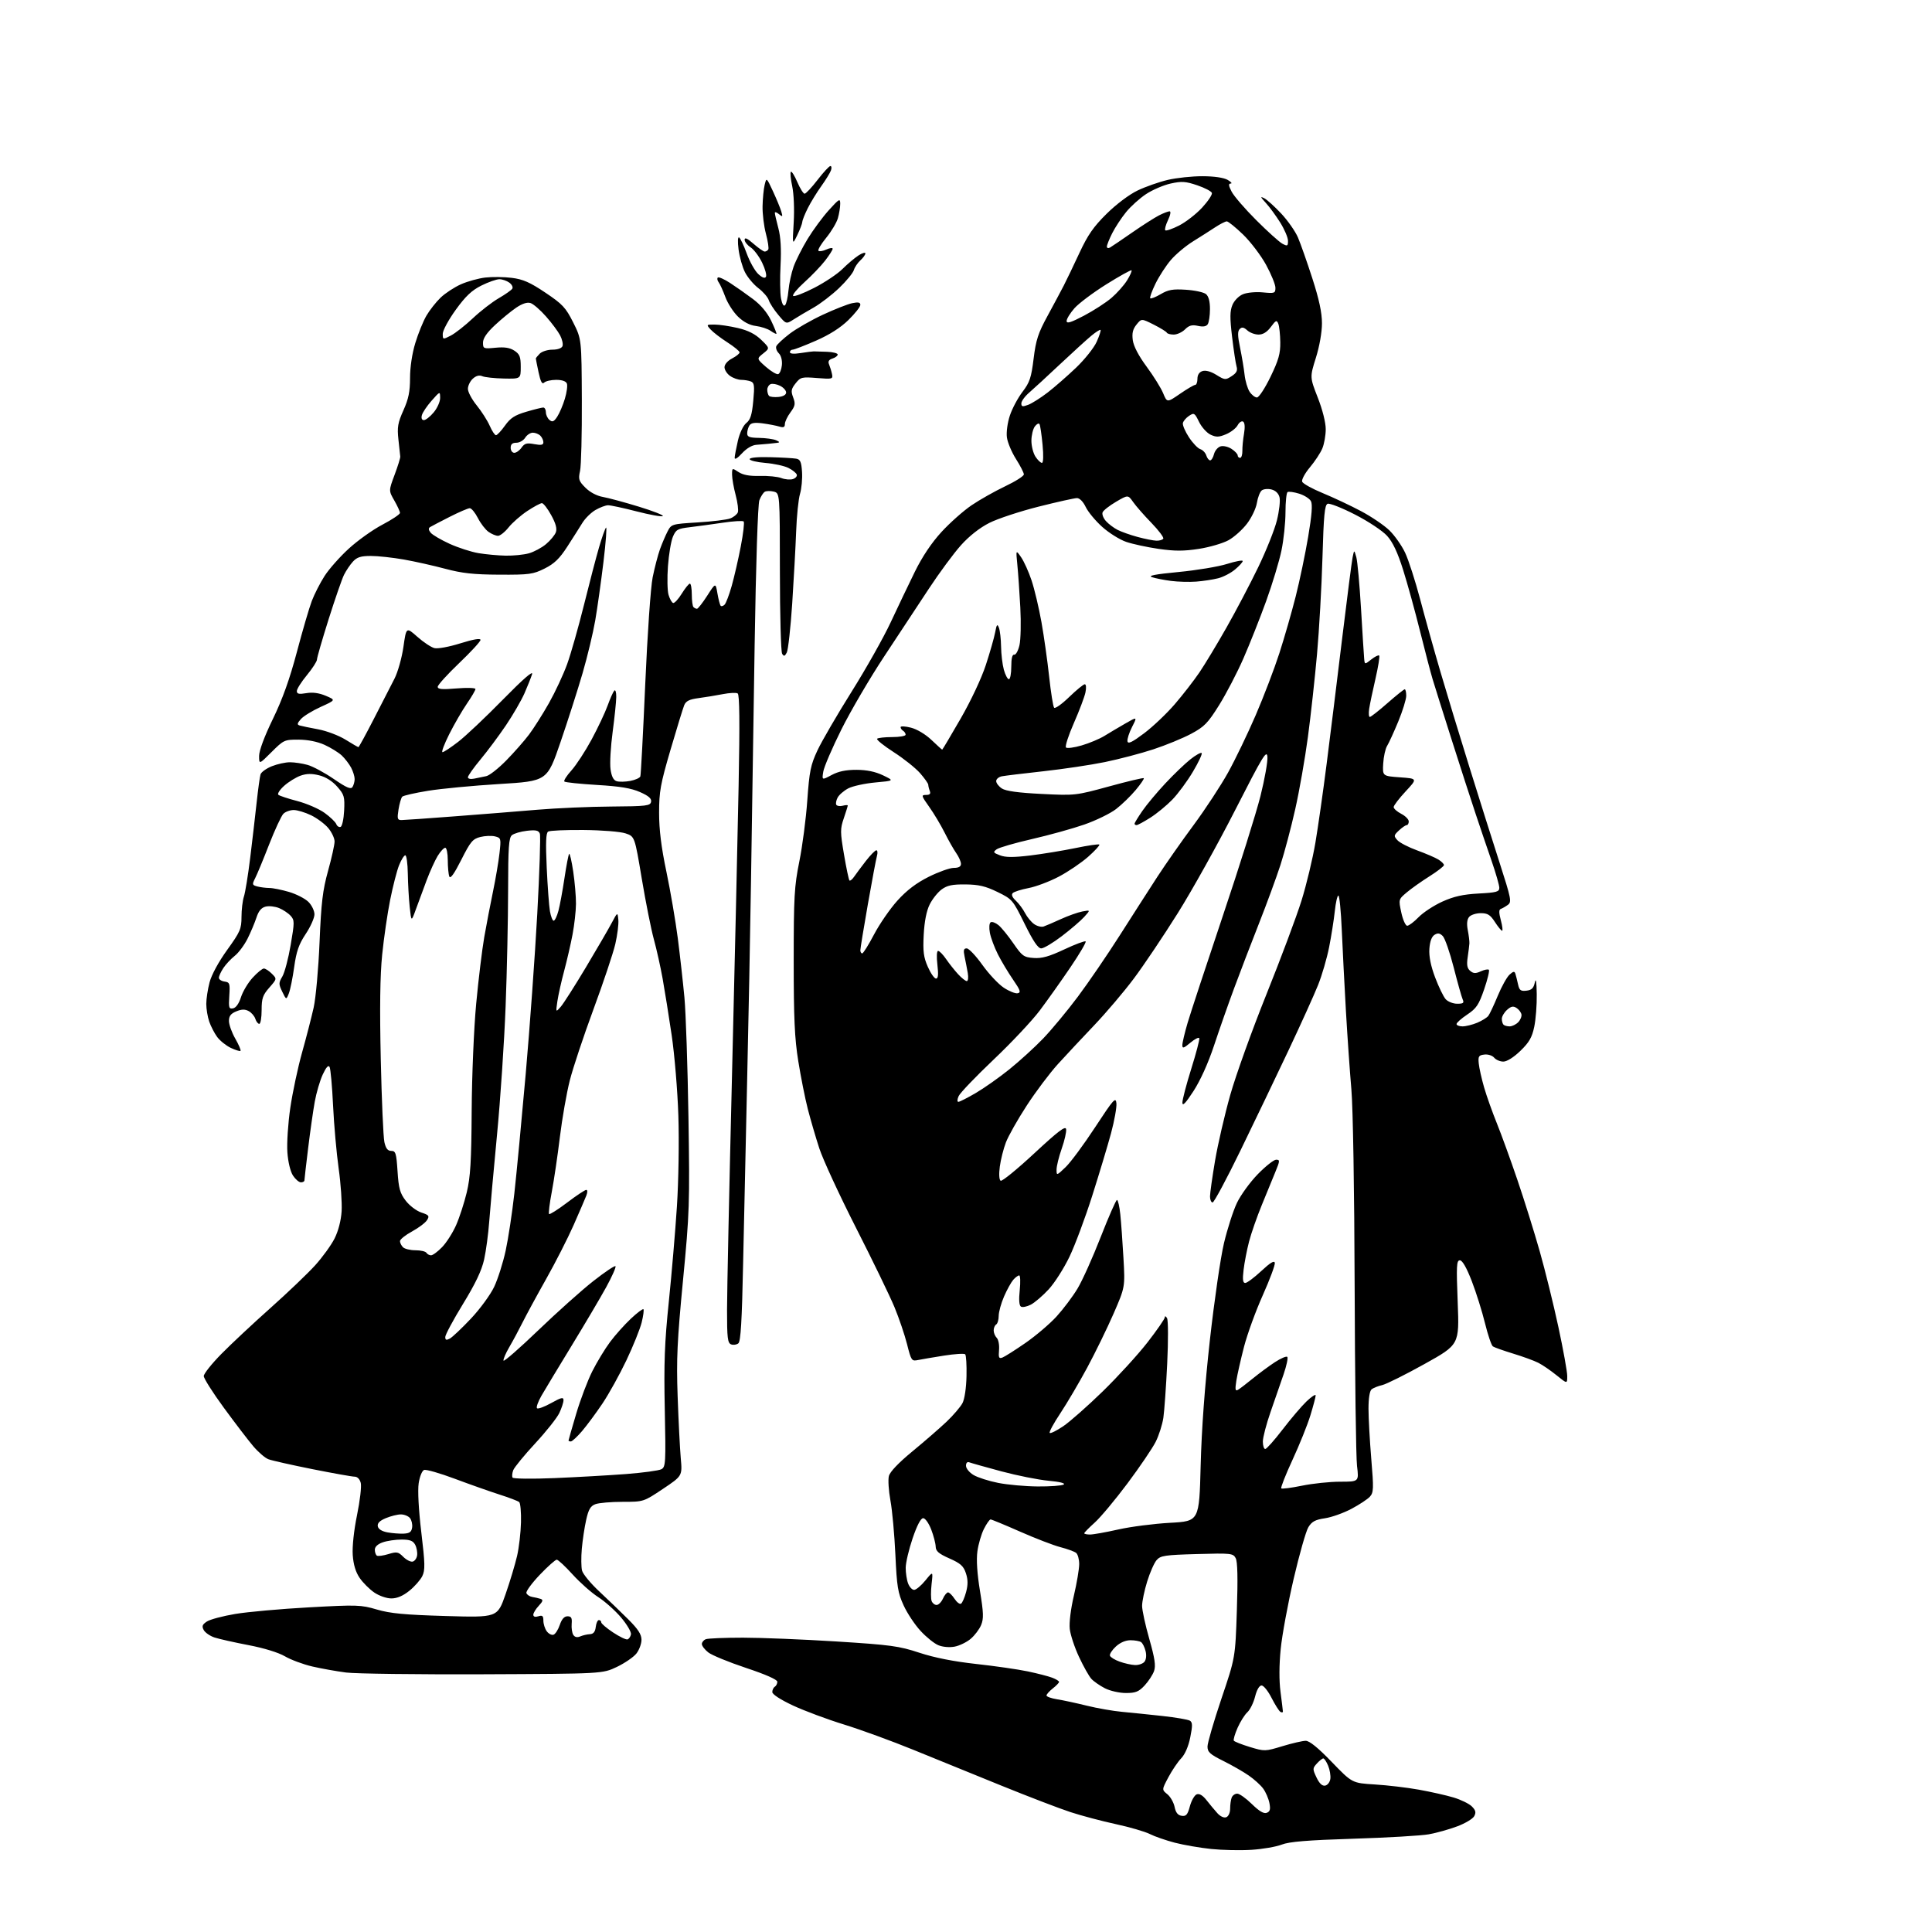 <?xml version="1.0" encoding="UTF-8" standalone="no"?>
<svg 
  version="1.1" 
  xmlns="http://www.w3.org/2000/svg" 
  xmlns:xlink="http://www.w3.org/1999/xlink" 
  xmlns:svg="http://www.w3.org/2000/svg"
  xmlns:rdf="http://www.w3.org/1999/02/22-rdf-syntax-ns#"
  xmlns:cc="http://creativecommons.org/ns#"
  xmlns:dc="http://purl.org/dc/elements/1.1/"
  viewBox="0 0 768 768"
  width="768"
  height="768"
>
<style>svg {background-color: white; }</style>"
<path stroke="none" fill="black" fill-rule="evenodd" d="M497.50,735.33C493.10,735.61 485.88,735.46 481.47,735.00C477.05,734.54 470.55,733.42 467.03,732.51C463.50,731.59 459.02,730.04 457.06,729.05C455.10,728.07 449.00,726.29 443.50,725.11C438.00,723.92 429.90,721.77 425.50,720.33C421.10,718.89 408.73,714.15 398.00,709.79C387.27,705.44 371.52,699.03 363.00,695.55C354.48,692.07 342.10,687.56 335.50,685.52C328.90,683.49 319.79,680.09 315.25,677.98C310.27,675.65 307.00,673.53 307.00,672.62C307.00,671.80 307.45,670.84 308.00,670.50C308.55,670.16 309.00,669.27 309.00,668.52C309.00,667.67 304.34,665.61 296.55,663.02C289.70,660.74 282.95,657.97 281.55,656.86C280.15,655.76 279.00,654.26 279.00,653.53C279.00,652.81 279.71,651.94 280.58,651.61C281.45,651.27 288.08,651.00 295.32,651.00C302.55,651.00 319.27,651.68 332.48,652.51C354.11,653.87 357.40,654.32 365.50,657.00C371.47,658.96 379.05,660.46 388.01,661.45C395.43,662.26 404.67,663.59 408.53,664.40C412.39,665.21 416.77,666.34 418.27,666.91C419.77,667.48 421.00,668.23 421.00,668.58C421.00,668.93 419.88,670.10 418.50,671.18C417.12,672.26 416.00,673.52 416.00,673.98C416.00,674.45 417.91,675.13 420.25,675.50C422.59,675.87 427.88,677.01 432.00,678.03C436.12,679.05 442.43,680.15 446.00,680.48C449.57,680.81 456.82,681.55 462.09,682.13C467.37,682.71 472.28,683.55 473.00,684.00C474.06,684.66 474.09,685.93 473.15,690.61C472.43,694.21 471.06,697.37 469.55,698.95C468.20,700.35 465.92,703.74 464.46,706.47C461.82,711.44 461.82,711.44 464.04,713.23C465.26,714.22 466.55,716.49 466.92,718.27C467.38,720.55 468.21,721.59 469.73,721.81C471.51,722.07 472.09,721.39 473.00,718.01C473.61,715.75 474.83,713.62 475.71,713.28C476.76,712.88 478.10,713.67 479.60,715.58C480.86,717.19 482.79,719.51 483.90,720.74C485.08,722.06 486.54,722.73 487.45,722.38C488.34,722.04 489.00,720.59 489.00,718.97C489.00,717.43 489.27,715.45 489.61,714.58C489.94,713.71 490.94,713.00 491.82,713.00C492.70,713.00 495.32,714.86 497.64,717.14C500.55,719.99 502.38,721.07 503.55,720.62C504.86,720.12 505.10,719.24 504.61,716.73C504.26,714.96 503.15,712.38 502.14,711.00C501.13,709.62 498.55,707.28 496.40,705.80C494.26,704.31 489.69,701.69 486.25,699.98C480.97,697.36 480.00,696.47 480.00,694.27C480.00,692.83 482.49,684.30 485.52,675.30C491.05,658.94 491.05,658.94 491.67,640.19C492.10,627.41 491.95,620.78 491.21,619.40C490.18,617.46 489.40,617.38 475.81,617.76C462.99,618.12 461.32,618.38 459.76,620.18C458.80,621.29 457.11,625.13 456.01,628.70C454.90,632.28 454.00,636.63 454.00,638.36C454.00,640.08 455.29,646.00 456.86,651.50C459.05,659.20 459.49,662.13 458.76,664.25C458.23,665.76 456.54,668.35 455.00,670.00C452.67,672.50 451.42,673.00 447.56,673.00C444.98,673.00 441.27,672.16 439.21,671.11C437.17,670.06 434.74,668.37 433.81,667.34C432.88,666.31 430.68,662.40 428.93,658.65C427.17,654.91 425.52,649.91 425.25,647.55C424.97,645.02 425.63,639.59 426.89,634.26C428.05,629.31 429.00,623.68 429.00,621.75C429.00,619.82 428.44,617.81 427.75,617.28C427.06,616.75 424.25,615.72 421.50,615.01C418.75,614.29 411.55,611.52 405.50,608.85C399.45,606.18 394.17,604.00 393.77,604.00C393.37,604.00 392.18,605.69 391.14,607.75C390.09,609.81 388.92,613.84 388.53,616.69C388.07,620.08 388.43,625.54 389.55,632.40C390.99,641.14 391.06,643.43 390.01,645.98C389.31,647.66 387.44,650.14 385.84,651.48C384.25,652.82 381.37,654.21 379.45,654.57C377.43,654.95 374.72,654.71 373.01,654.00C371.38,653.33 368.20,650.77 365.94,648.31C363.67,645.86 360.64,641.30 359.21,638.18C356.92,633.21 356.51,630.69 355.93,618.00C355.56,610.02 354.68,600.34 353.96,596.48C353.25,592.61 352.97,588.24 353.34,586.77C353.78,585.05 357.15,581.51 362.76,576.89C367.57,572.93 373.67,567.62 376.33,565.10C378.98,562.57 381.80,559.27 382.60,557.77C383.44,556.16 384.10,551.74 384.20,547.04C384.30,542.64 384.06,538.73 383.68,538.35C383.30,537.97 379.50,538.21 375.24,538.88C370.99,539.55 366.33,540.35 364.89,540.64C362.41,541.15 362.21,540.87 360.58,534.38C359.64,530.64 357.37,523.96 355.54,519.54C353.70,515.12 346.82,500.93 340.24,488.00C333.67,475.07 327.12,460.90 325.69,456.50C324.25,452.10 322.20,445.05 321.11,440.84C320.03,436.62 318.33,428.07 317.33,421.84C315.87,412.79 315.51,404.75 315.51,382.00C315.51,356.50 315.75,352.34 317.74,342.48C318.97,336.42 320.40,325.49 320.91,318.19C321.74,306.56 322.24,304.09 324.95,298.29C326.65,294.66 332.76,284.15 338.53,274.95C344.30,265.75 351.29,253.34 354.07,247.36C356.86,241.39 361.17,232.36 363.66,227.29C366.61,221.29 370.30,215.78 374.24,211.48C377.57,207.85 382.95,203.07 386.20,200.86C389.46,198.65 395.47,195.26 399.56,193.31C403.65,191.37 407.00,189.24 407.00,188.58C407.00,187.93 405.59,185.17 403.87,182.46C402.15,179.75 400.53,175.89 400.26,173.88C399.98,171.80 400.49,168.04 401.44,165.18C402.36,162.41 404.62,158.17 406.46,155.76C409.33,152.00 409.95,150.14 410.88,142.56C411.79,135.16 412.67,132.44 416.39,125.62C418.82,121.15 421.74,115.70 422.87,113.50C424.00,111.30 426.81,105.45 429.11,100.50C432.41,93.41 434.70,90.11 439.90,84.98C443.71,81.21 448.89,77.31 452.18,75.74C455.30,74.24 460.70,72.34 464.18,71.52C467.65,70.70 473.88,70.04 478.00,70.05C482.63,70.06 486.46,70.62 488.00,71.50C489.38,72.29 489.93,72.95 489.22,72.96C488.27,72.99 488.36,73.80 489.60,76.20C490.51,77.96 494.92,83.07 499.40,87.54C503.88,92.02 508.54,96.22 509.77,96.88C511.78,97.95 512.00,97.84 512.00,95.73C512.00,94.44 510.60,91.17 508.90,88.45C507.19,85.73 504.61,82.20 503.15,80.62C501.01,78.29 500.89,77.94 502.54,78.79C503.66,79.37 506.72,82.13 509.32,84.91C511.93,87.70 514.92,91.97 515.96,94.41C517.00,96.84 519.58,104.16 521.68,110.67C524.37,119.01 525.50,124.28 525.50,128.51C525.50,132.08 524.52,137.66 523.08,142.24C520.67,149.94 520.67,149.94 523.83,158.04C525.71,162.83 527.00,167.95 527.00,170.60C527.00,173.05 526.39,176.51 525.64,178.28C524.90,180.05 522.67,183.43 520.69,185.79C518.71,188.15 517.34,190.71 517.63,191.48C517.93,192.25 521.62,194.30 525.83,196.03C530.05,197.77 536.88,200.98 541.00,203.17C545.12,205.35 550.21,208.80 552.29,210.82C554.38,212.84 557.20,216.83 558.55,219.70C559.91,222.56 562.59,230.89 564.53,238.20C566.46,245.52 570.08,258.48 572.58,267.00C575.08,275.52 580.27,292.62 584.13,305.00C587.98,317.38 593.37,334.46 596.12,342.98C600.71,357.24 600.97,358.55 599.41,359.69C598.48,360.37 597.22,361.09 596.61,361.30C595.80,361.57 595.80,362.79 596.61,365.83C597.22,368.13 597.45,369.99 597.11,369.99C596.77,369.98 595.48,368.41 594.24,366.49C592.40,363.64 591.36,363.00 588.61,363.00C586.76,363.00 584.68,363.68 583.99,364.51C583.16,365.52 582.98,367.26 583.47,369.76C583.87,371.82 584.15,374.18 584.11,375.00C584.06,375.82 583.75,378.33 583.42,380.56C582.97,383.60 583.23,384.95 584.44,385.95C585.73,387.02 586.60,387.05 588.66,386.11C590.09,385.46 591.52,385.19 591.85,385.51C592.17,385.84 591.33,389.33 589.97,393.28C587.85,399.44 586.90,400.86 583.25,403.30C580.91,404.86 579.00,406.55 579.00,407.07C579.00,407.58 580.07,408.00 581.38,408.00C582.69,408.00 585.31,407.35 587.21,406.56C589.11,405.76 591.10,404.53 591.64,403.81C592.19,403.09 593.87,399.50 595.39,395.84C596.91,392.17 599.01,388.40 600.05,387.45C601.59,386.06 602.04,386.00 602.40,387.11C602.64,387.88 603.11,389.77 603.45,391.31C603.97,393.67 604.51,394.07 606.78,393.81C608.88,393.57 609.63,392.82 610.13,390.50C610.54,388.58 610.81,390.26 610.88,395.20C610.95,399.44 610.50,405.29 609.88,408.20C609.00,412.40 607.85,414.38 604.36,417.75C601.72,420.31 599.02,422.00 597.60,422.00C596.31,422.00 594.67,421.30 593.96,420.45C593.24,419.59 591.52,419.03 590.09,419.20C587.81,419.46 587.54,419.89 587.83,422.78C588.01,424.58 588.97,428.85 589.96,432.28C590.95,435.70 593.23,442.10 595.01,446.50C596.79,450.90 600.47,461.02 603.18,469.00C605.90,476.98 609.89,489.74 612.05,497.36C614.21,504.98 617.56,518.56 619.49,527.53C621.42,536.50 623.00,545.26 623.00,546.99C623.00,550.13 623.00,550.13 618.75,546.69C616.41,544.80 613.15,542.56 611.50,541.73C609.85,540.89 605.35,539.25 601.50,538.08C597.65,536.90 594.03,535.62 593.45,535.22C592.86,534.82 591.46,530.67 590.31,526.00C589.17,521.33 586.80,513.79 585.05,509.25C582.98,503.91 581.32,501.00 580.33,501.00C578.99,501.00 578.89,503.11 579.46,517.75C580.11,534.50 580.11,534.50 566.31,542.19C558.71,546.42 551.15,550.19 549.50,550.58C547.85,550.96 545.94,551.72 545.25,552.26C544.47,552.87 544.00,555.78 544.00,559.98C544.00,563.68 544.50,572.65 545.10,579.91C546.10,591.78 546.04,593.30 544.55,594.95C543.64,595.96 540.33,598.14 537.19,599.80C534.06,601.46 529.32,603.15 526.66,603.54C522.81,604.11 521.46,604.84 520.08,607.11C519.13,608.68 516.49,617.96 514.22,627.73C511.95,637.50 509.64,650.00 509.10,655.50C508.47,661.77 508.44,668.11 509.02,672.50C509.52,676.35 509.95,679.86 509.97,680.31C509.99,680.75 509.54,680.83 508.98,680.49C508.42,680.14 506.84,677.64 505.46,674.93C504.09,672.22 502.31,670.00 501.50,670.00C500.59,670.00 499.60,671.71 498.91,674.44C498.30,676.88 496.92,679.66 495.86,680.63C494.80,681.59 493.05,684.37 491.97,686.80C490.90,689.23 490.22,691.54 490.46,691.94C490.70,692.33 493.58,693.46 496.85,694.46C502.70,696.23 502.92,696.22 509.80,694.13C513.66,692.96 517.82,692.00 519.05,692.00C520.55,692.00 523.97,694.78 529.39,700.40C537.50,708.80 537.50,708.80 546.50,709.35C551.45,709.65 559.33,710.58 564.00,711.42C568.67,712.26 574.89,713.65 577.81,714.53C580.72,715.40 584.00,717.00 585.08,718.08C586.60,719.60 586.82,720.48 586.03,721.95C585.47,723.00 582.42,724.83 579.25,726.01C576.09,727.20 571.02,728.62 568.00,729.16C564.98,729.71 551.48,730.50 538.00,730.92C519.67,731.50 512.49,732.09 509.50,733.26C507.30,734.12 501.90,735.05 497.50,735.33zM526.77,709.81C527.72,709.63 528.65,708.43 528.83,707.14C529.01,705.86 528.62,703.50 527.96,701.91C527.30,700.31 526.43,699.00 526.03,699.00C525.64,699.00 524.49,699.91 523.48,701.02C521.74,702.94 521.74,703.22 523.34,706.59C524.48,708.98 525.60,710.03 526.77,709.81zM192.00,665.55C165.88,665.65 141.40,665.34 137.61,664.86C133.82,664.37 127.75,663.29 124.13,662.45C120.51,661.61 115.62,659.79 113.26,658.41C110.68,656.90 104.92,655.13 98.77,653.96C93.16,652.89 87.08,651.52 85.28,650.93C83.47,650.33 81.53,648.99 80.98,647.95C80.17,646.45 80.42,645.77 82.24,644.58C83.50,643.75 88.57,642.40 93.51,641.57C98.46,640.74 111.63,639.56 122.78,638.95C141.92,637.89 143.45,637.94 149.78,639.80C155.09,641.37 160.84,641.91 177.12,642.39C197.74,643.00 197.74,643.00 200.96,633.75C202.73,628.66 204.79,621.80 205.55,618.50C206.31,615.20 207.00,609.21 207.10,605.19C207.20,601.17 206.88,597.53 206.39,597.10C205.90,596.67 202.36,595.32 198.53,594.10C194.70,592.87 186.71,590.05 180.78,587.83C174.85,585.61 169.35,584.03 168.57,584.34C167.77,584.64 166.83,586.98 166.43,589.63C166.00,592.50 166.41,600.15 167.47,609.06C168.98,621.63 169.03,624.15 167.87,626.53C167.11,628.06 164.80,630.69 162.72,632.36C160.19,634.40 157.83,635.40 155.57,635.40C153.68,635.40 150.70,634.37 148.76,633.04C146.87,631.74 144.26,629.14 142.97,627.25C141.38,624.93 140.49,621.97 140.22,618.16C139.99,614.78 140.68,608.36 141.93,602.25C143.09,596.61 143.76,590.87 143.41,589.50C143.03,587.99 142.07,587.00 140.98,587.00C139.99,587.00 132.42,585.65 124.15,584.00C115.88,582.35 108.03,580.58 106.70,580.07C105.36,579.57 102.63,577.21 100.62,574.83C98.61,572.45 93.37,565.60 88.98,559.60C84.59,553.61 81.00,547.94 81.00,547.01C81.00,546.08 84.15,542.12 88.00,538.21C91.85,534.29 100.62,526.09 107.48,519.98C114.34,513.87 122.34,506.22 125.27,502.99C128.20,499.76 131.67,494.95 133.00,492.31C134.49,489.34 135.56,485.20 135.80,481.50C136.00,478.20 135.48,470.54 134.62,464.48C133.77,458.42 132.77,447.17 132.40,439.48C132.04,431.79 131.41,424.89 131.02,424.15C130.54,423.24 129.66,424.21 128.29,427.15C127.18,429.54 125.75,434.43 125.11,438.00C124.47,441.57 123.28,449.90 122.48,456.50C121.67,463.10 121.01,468.84 121.01,469.25C121.00,469.66 120.38,470.00 119.62,470.00C118.85,470.00 117.44,468.79 116.47,467.31C115.43,465.72 114.51,461.93 114.24,458.06C113.98,454.45 114.50,446.49 115.40,440.36C116.30,434.23 118.41,424.33 120.08,418.37C121.76,412.40 123.83,404.37 124.69,400.51C125.54,396.66 126.60,384.95 127.03,374.50C127.69,358.77 128.27,353.90 130.41,346.18C131.84,341.05 133.00,335.80 133.00,334.50C133.00,333.21 131.86,330.80 130.48,329.15C129.09,327.51 126.02,325.22 123.66,324.08C121.30,322.94 118.19,322.00 116.76,322.00C115.32,322.00 113.47,322.67 112.65,323.49C111.83,324.31 109.27,329.83 106.96,335.74C104.66,341.66 102.16,347.69 101.41,349.14C100.17,351.58 100.23,351.83 102.28,352.38C103.50,352.70 105.66,352.98 107.07,352.99C108.48,352.99 112.02,353.71 114.94,354.57C117.85,355.44 121.31,357.22 122.62,358.53C123.93,359.84 125.00,362.06 125.00,363.47C125.00,364.88 123.44,368.39 121.52,371.27C118.78,375.39 117.82,378.17 116.95,384.37C116.35,388.70 115.39,393.42 114.83,394.87C113.79,397.50 113.79,397.50 112.20,394.22C110.74,391.20 110.74,390.71 112.25,388.15C113.15,386.62 114.64,380.99 115.55,375.63C117.11,366.53 117.10,365.77 115.53,364.04C114.61,363.02 112.55,361.64 110.95,360.98C109.35,360.32 106.94,360.05 105.60,360.39C103.89,360.81 102.79,362.13 101.94,364.75C101.27,366.81 99.68,370.59 98.40,373.15C97.11,375.71 94.82,378.78 93.30,379.97C91.79,381.17 89.75,383.35 88.78,384.82C87.81,386.30 87.01,388.03 87.01,388.68C87.00,389.33 88.01,390.00 89.25,390.18C91.32,390.47 91.47,390.94 91.15,395.84C90.84,400.60 91.00,401.15 92.65,400.83C93.80,400.62 94.99,398.93 95.80,396.38C96.52,394.12 98.60,390.64 100.44,388.64C102.27,386.64 104.27,385.00 104.88,385.00C105.50,385.00 106.92,385.92 108.06,387.06C110.11,389.11 110.11,389.11 107.06,392.59C104.45,395.56 104.00,396.87 104.00,401.53C104.00,404.54 103.58,407.00 103.07,407.00C102.55,407.00 101.85,406.10 101.50,405.00C101.15,403.90 99.95,402.51 98.84,401.92C97.36,401.12 96.03,401.16 93.91,402.04C91.73,402.94 91.00,403.91 91.01,405.87C91.02,407.32 92.15,410.48 93.54,412.89C94.92,415.31 95.85,417.49 95.60,417.73C95.36,417.97 93.62,417.44 91.74,416.55C89.86,415.65 87.43,413.70 86.33,412.21C85.24,410.72 83.82,407.97 83.17,406.10C82.53,404.23 82.00,401.07 82.00,399.07C82.00,397.07 82.59,393.20 83.31,390.47C84.09,387.51 86.91,382.31 90.31,377.60C95.49,370.41 96.00,369.23 96.00,364.50C96.00,361.64 96.43,357.99 96.96,356.40C97.49,354.80 98.62,347.88 99.46,341.00C100.30,334.12 101.46,324.23 102.02,319.00C102.59,313.77 103.28,308.75 103.56,307.84C103.84,306.93 105.87,305.47 108.06,304.59C110.25,303.72 113.49,303.00 115.27,303.01C117.05,303.01 120.19,303.48 122.26,304.06C124.33,304.63 129.00,307.14 132.65,309.64C137.77,313.15 139.47,313.87 140.12,312.84C140.59,312.10 140.98,310.69 140.98,309.70C140.99,308.71 140.37,306.69 139.60,305.20C138.82,303.72 137.13,301.52 135.85,300.31C134.56,299.11 131.47,297.21 129.00,296.08C126.16,294.80 122.36,294.04 118.70,294.02C113.08,294.00 112.76,294.15 107.95,298.95C103.00,303.90 103.00,303.90 103.00,300.49C103.00,298.39 105.11,292.72 108.48,285.79C112.33,277.86 115.16,269.94 118.02,259.16C120.25,250.72 122.92,241.60 123.95,238.88C124.99,236.16 127.27,231.69 129.03,228.95C130.79,226.21 135.11,221.32 138.64,218.10C142.16,214.87 148.18,210.57 152.02,208.56C155.86,206.54 159.00,204.44 159.00,203.89C159.00,203.35 157.99,201.13 156.75,198.97C154.50,195.05 154.50,195.05 156.85,188.77C158.14,185.32 159.16,182.05 159.11,181.50C159.06,180.95 158.73,177.90 158.38,174.73C157.84,169.80 158.14,168.09 160.37,163.10C162.40,158.58 163.00,155.66 163.00,150.23C163.00,145.97 163.82,140.52 165.09,136.36C166.24,132.58 168.22,127.70 169.50,125.50C170.78,123.30 173.33,120.06 175.16,118.30C177.00,116.54 180.64,114.16 183.25,113.00C185.86,111.85 190.21,110.64 192.90,110.33C195.60,110.01 200.34,110.06 203.44,110.45C207.91,111.01 210.67,112.22 216.79,116.33C223.61,120.90 224.89,122.27 227.84,128.15C231.18,134.79 231.18,134.79 231.29,159.15C231.35,172.54 231.03,185.17 230.58,187.20C229.84,190.52 230.06,191.22 232.73,193.88C234.51,195.67 237.25,197.12 239.60,197.53C241.74,197.90 248.21,199.65 253.97,201.41C259.73,203.17 264.00,204.86 263.47,205.17C262.94,205.48 258.23,204.62 253.00,203.27C247.78,201.92 242.69,200.83 241.69,200.85C240.70,200.87 238.45,201.72 236.69,202.74C234.94,203.76 232.60,206.07 231.50,207.86C230.40,209.65 227.70,213.91 225.50,217.31C222.42,222.08 220.35,224.07 216.50,226.00C211.91,228.29 210.43,228.50 198.50,228.44C188.27,228.39 183.69,227.89 177.00,226.10C172.32,224.85 164.90,223.19 160.50,222.41C156.10,221.64 150.22,221.00 147.42,221.00C143.44,221.00 141.91,221.48 140.29,223.25C139.16,224.49 137.57,226.85 136.75,228.50C135.93,230.15 133.18,238.10 130.63,246.16C128.09,254.22 126.00,261.43 126.00,262.18C126.00,262.92 124.20,265.71 122.00,268.38C119.80,271.04 118.00,273.88 118.00,274.70C118.00,275.85 118.82,276.04 121.76,275.54C124.30,275.11 126.83,275.46 129.51,276.59C133.50,278.28 133.50,278.28 127.50,281.00C124.20,282.50 120.65,284.67 119.61,285.84C118.12,287.52 118.02,288.05 119.11,288.39C119.88,288.62 123.20,289.31 126.50,289.92C129.80,290.53 134.67,292.37 137.32,294.01C139.97,295.66 142.29,297.00 142.48,297.00C142.68,297.00 145.44,291.94 148.62,285.75C151.80,279.56 155.49,272.37 156.82,269.77C158.15,267.16 159.75,261.48 160.37,257.13C161.50,249.23 161.50,249.23 165.90,253.13C168.32,255.28 171.37,257.30 172.67,257.63C174.02,257.97 178.49,257.15 183.02,255.73C188.17,254.12 191.00,253.64 191.01,254.37C191.01,254.99 187.19,259.15 182.51,263.61C177.83,268.08 174.00,272.31 174.00,273.01C174.00,274.00 175.74,274.15 181.50,273.66C185.62,273.31 189.00,273.42 189.00,273.90C189.00,274.38 187.47,277.00 185.59,279.73C183.72,282.45 180.56,287.90 178.58,291.84C176.60,295.78 175.39,299.00 175.90,299.00C176.41,299.00 179.22,297.14 182.16,294.87C185.10,292.61 193.08,285.07 199.89,278.12C207.93,269.93 212.01,266.38 211.51,268.00C211.08,269.38 209.71,272.81 208.47,275.64C207.22,278.47 203.92,284.17 201.13,288.31C198.33,292.45 193.79,298.55 191.02,301.88C188.26,305.20 186.00,308.39 186.00,308.98C186.00,309.58 187.08,309.81 188.50,309.52C189.88,309.23 192.03,308.79 193.30,308.53C194.56,308.27 198.14,305.46 201.25,302.28C204.37,299.10 208.44,294.48 210.30,292.00C212.17,289.52 215.73,283.90 218.22,279.50C220.70,275.10 223.96,268.12 225.45,264.00C226.94,259.88 229.94,249.30 232.13,240.50C234.31,231.70 237.02,221.35 238.15,217.50C239.27,213.65 240.51,210.16 240.90,209.74C241.30,209.32 240.84,215.45 239.89,223.36C238.93,231.27 237.46,241.76 236.61,246.67C235.76,251.58 233.51,260.98 231.60,267.55C229.69,274.12 225.73,286.48 222.81,295.00C217.50,310.50 217.50,310.50 198.50,311.66C188.05,312.30 175.27,313.51 170.11,314.36C164.94,315.20 160.35,316.25 159.91,316.69C159.46,317.14 158.80,319.41 158.42,321.75C157.83,325.48 157.97,326.00 159.62,325.99C160.65,325.98 170.12,325.32 180.67,324.51C191.21,323.71 206.06,322.53 213.67,321.88C221.27,321.24 234.47,320.66 242.98,320.61C256.96,320.51 258.50,320.33 258.81,318.73C259.06,317.44 257.87,316.39 254.41,314.86C250.90,313.31 246.47,312.57 237.32,312.03C230.52,311.62 224.68,311.01 224.34,310.67C224.00,310.33 225.27,308.34 227.16,306.25C229.05,304.15 232.65,298.63 235.17,293.97C237.68,289.31 240.54,283.25 241.53,280.50C242.52,277.75 243.71,275.07 244.17,274.55C244.63,274.02 244.99,275.12 244.97,277.05C244.95,278.95 244.30,285.23 243.53,291.00C242.75,296.77 242.38,303.40 242.69,305.72C243.08,308.61 243.84,310.13 245.09,310.53C246.09,310.85 248.54,310.80 250.54,310.43C252.53,310.05 254.34,309.24 254.55,308.62C254.77,308.01 255.64,291.52 256.49,272.00C257.36,252.00 258.65,233.44 259.44,229.50C260.22,225.65 261.53,220.64 262.34,218.36C263.16,216.09 264.52,212.90 265.36,211.27C266.87,208.35 267.03,208.30 277.34,207.67C283.08,207.32 288.90,206.61 290.26,206.09C291.62,205.58 292.98,204.48 293.30,203.67C293.61,202.85 293.23,199.78 292.45,196.84C291.66,193.90 291.02,190.25 291.01,188.73C291.00,185.97 291.02,185.96 293.59,187.65C295.39,188.83 298.00,189.30 302.07,189.19C305.30,189.10 309.14,189.48 310.60,190.04C312.07,190.60 314.13,190.78 315.19,190.44C316.24,190.10 316.94,189.31 316.73,188.67C316.52,188.02 315.04,186.83 313.43,186.02C311.82,185.20 307.68,184.30 304.23,184.02C300.78,183.73 297.98,183.05 298.00,182.50C298.02,181.90 301.31,181.59 306.27,181.74C310.80,181.86 315.40,182.13 316.50,182.33C318.12,182.61 318.56,183.60 318.82,187.59C319.00,190.29 318.64,194.21 318.02,196.31C317.39,198.40 316.70,205.15 316.48,211.31C316.25,217.46 315.54,230.38 314.91,240.00C314.27,249.62 313.30,258.35 312.76,259.39C311.97,260.91 311.62,261.01 310.91,259.89C310.43,259.12 310.02,244.45 310.02,227.27C310.00,196.04 310.00,196.04 307.56,195.42C306.21,195.09 304.61,195.12 304.00,195.50C303.38,195.88 302.42,197.39 301.86,198.85C301.26,200.42 300.49,223.98 299.98,256.50C299.51,286.75 298.86,328.82 298.54,350.00C298.22,371.18 297.52,407.18 296.99,430.00C296.46,452.82 295.75,485.33 295.40,502.22C294.93,525.06 294.45,533.21 293.51,533.99C292.82,534.56 291.52,534.75 290.63,534.41C289.24,533.88 289.00,531.86 289.01,520.64C289.01,513.41 289.90,471.73 290.97,428.00C292.04,384.27 293.23,332.26 293.61,312.40C294.10,287.13 293.99,276.11 293.24,275.65C292.65,275.28 289.99,275.41 287.33,275.93C284.68,276.45 280.34,277.16 277.70,277.51C274.05,277.99 272.68,278.66 271.99,280.32C271.50,281.52 269.05,289.48 266.55,298.01C262.55,311.65 262.00,314.66 262.00,323.10C262.00,329.84 262.86,336.81 264.92,346.59C266.52,354.24 268.55,366.12 269.44,373.00C270.32,379.88 271.50,390.45 272.07,396.50C272.63,402.55 273.35,423.93 273.67,444.00C274.21,478.64 274.10,481.96 271.50,509.00C269.19,533.02 268.85,540.25 269.37,555.00C269.71,564.62 270.27,575.69 270.61,579.60C271.25,586.69 271.25,586.69 263.54,591.85C255.83,597.00 255.83,597.00 247.48,597.00C242.89,597.00 238.02,597.42 236.66,597.94C234.73,598.67 233.93,600.03 233.01,604.19C232.35,607.11 231.58,612.27 231.28,615.66C230.98,619.05 231.02,622.95 231.37,624.32C231.71,625.69 234.80,629.44 238.25,632.65C241.69,635.86 246.86,640.84 249.75,643.72C253.66,647.62 255.00,649.69 255.00,651.84C255.00,653.43 254.09,655.89 252.98,657.30C251.86,658.72 248.37,661.11 245.23,662.62C239.50,665.35 239.50,665.35 192.00,665.55zM451.13,661.88C452.57,661.95 454.28,661.37 454.92,660.60C455.62,659.75 455.81,658.06 455.39,656.35C455.01,654.78 454.20,653.17 453.60,652.77C452.99,652.36 451.10,652.02 449.40,652.02C447.45,652.01 445.28,652.94 443.57,654.52C442.07,655.91 441.01,657.54 441.22,658.16C441.42,658.77 443.14,659.83 445.04,660.51C446.94,661.20 449.68,661.82 451.13,661.88zM249.45,651.68C250.03,651.49 250.64,650.59 250.82,649.68C251.00,648.77 249.24,645.77 246.92,643.02C244.60,640.27 240.51,636.61 237.83,634.89C235.14,633.17 230.56,629.11 227.63,625.88C224.70,622.65 221.86,620.00 221.31,620.00C220.76,620.00 217.72,622.70 214.57,626.01C211.42,629.32 209.03,632.58 209.25,633.26C209.48,633.94 210.53,634.64 211.58,634.81C212.64,634.98 214.13,635.33 214.90,635.58C215.99,635.95 215.82,636.56 214.15,638.34C212.97,639.60 212.00,641.19 212.00,641.88C212.00,642.68 212.73,642.90 214.00,642.50C215.62,641.99 216.00,642.32 216.00,644.24C216.00,645.55 216.60,647.44 217.34,648.45C218.07,649.45 219.28,650.07 220.02,649.83C220.76,649.58 221.88,647.83 222.52,645.94C223.30,643.62 224.30,642.50 225.59,642.50C227.10,642.50 227.45,643.13 227.25,645.50C227.11,647.15 227.40,649.13 227.90,649.90C228.49,650.81 229.44,651.02 230.65,650.50C231.67,650.07 233.40,649.66 234.50,649.61C235.90,649.53 236.59,648.68 236.82,646.75C236.99,645.24 237.55,644.00 238.07,644.00C238.58,644.00 239.00,644.41 239.00,644.91C239.00,645.40 241.11,647.21 243.70,648.92C246.28,650.63 248.87,651.88 249.45,651.68zM372.31,638.00C373.06,638.00 374.19,636.88 374.82,635.50C375.44,634.12 376.37,633.00 376.86,633.00C377.36,633.00 378.52,634.14 379.43,635.53C380.34,636.92 381.51,637.81 382.02,637.49C382.53,637.17 383.43,635.11 384.03,632.89C384.82,629.95 384.80,627.94 383.96,625.38C383.02,622.52 381.83,621.46 377.40,619.50C373.17,617.63 371.99,616.61 371.95,614.81C371.92,613.54 371.12,610.48 370.17,608.00C369.20,605.49 367.79,603.50 366.97,603.50C366.03,603.50 364.53,606.35 362.78,611.50C361.29,615.90 360.05,621.16 360.03,623.18C360.02,625.21 360.44,628.02 360.98,629.43C361.51,630.85 362.59,632.00 363.38,632.00C364.16,632.00 366.18,630.31 367.86,628.25C370.91,624.50 370.91,624.50 370.32,629.69C370.00,632.54 370.01,635.58 370.34,636.44C370.67,637.30 371.55,638.00 372.31,638.00zM164.00,620.77C164.82,620.61 165.64,619.49 165.81,618.29C165.98,617.09 165.63,615.18 165.03,614.05C164.18,612.47 162.94,612.00 159.61,612.00C157.24,612.00 153.88,612.49 152.15,613.10C150.15,613.79 149.00,614.87 149.00,616.04C149.00,617.05 149.38,618.11 149.83,618.40C150.29,618.68 152.34,618.40 154.38,617.78C157.70,616.76 158.31,616.86 160.29,618.85C161.50,620.06 163.17,620.92 164.00,620.77zM160.50,609.64C162.82,609.53 163.57,608.98 163.83,607.19C164.01,605.93 163.61,604.24 162.95,603.44C162.29,602.65 160.67,602.00 159.35,602.00C158.02,602.00 155.34,602.67 153.39,603.48C150.92,604.51 149.95,605.50 150.18,606.73C150.40,607.85 151.80,608.73 154.01,609.14C155.93,609.49 158.85,609.72 160.50,609.64zM433.30,610.00C434.57,610.00 439.63,609.10 444.55,607.99C449.47,606.88 458.72,605.69 465.10,605.34C476.71,604.71 476.71,604.71 477.28,582.60C477.65,568.09 478.92,550.88 480.97,532.50C482.69,517.10 485.19,499.87 486.54,494.21C487.88,488.55 490.19,481.36 491.67,478.24C493.14,475.12 496.88,469.96 499.97,466.78C503.07,463.60 506.36,461.00 507.28,461.00C508.83,461.00 508.81,461.40 507.02,465.75C505.95,468.36 503.50,474.32 501.59,479.00C499.67,483.68 497.39,490.20 496.53,493.50C495.67,496.80 494.69,501.86 494.35,504.75C493.88,508.68 494.05,510.00 495.01,510.00C495.71,510.00 498.58,507.86 501.38,505.25C504.94,501.93 506.55,500.95 506.76,502.01C506.92,502.84 504.77,508.62 501.98,514.86C499.18,521.09 495.83,530.31 494.52,535.35C493.22,540.38 491.84,546.47 491.46,548.88C490.91,552.41 491.04,553.10 492.14,552.46C492.89,552.02 495.52,550.00 498.00,547.98C500.48,545.96 504.42,543.04 506.77,541.50C509.12,539.97 511.34,539.01 511.72,539.38C512.09,539.75 511.43,542.86 510.26,546.28C509.09,549.70 506.75,556.46 505.06,561.30C503.38,566.14 502.00,571.42 502.00,573.05C502.00,574.67 502.43,576.00 502.96,576.00C503.48,576.00 506.58,572.51 509.85,568.25C513.11,563.99 517.41,558.95 519.39,557.05C521.38,555.16 523.00,554.10 523.00,554.70C523.00,555.30 522.05,558.87 520.90,562.64C519.74,566.42 516.55,574.36 513.79,580.31C511.04,586.26 509.03,591.36 509.32,591.65C509.61,591.94 513.30,591.46 517.53,590.59C521.76,589.72 528.58,589.00 532.71,589.00C540.20,589.00 540.20,589.00 539.44,582.75C539.02,579.31 538.60,547.02 538.49,511.00C538.38,473.27 537.83,440.20 537.19,433.00C536.59,426.12 535.62,412.18 535.03,402.00C534.45,391.82 533.71,377.31 533.38,369.75C533.06,362.19 532.45,356.00 532.03,356.00C531.60,356.00 530.96,358.81 530.60,362.25C530.23,365.69 529.22,372.10 528.35,376.50C527.48,380.90 525.52,387.65 523.98,391.50C522.45,395.35 517.15,407.05 512.22,417.50C507.28,427.95 498.70,445.84 493.15,457.25C487.60,468.66 482.59,478.00 482.03,478.00C481.46,478.00 481.00,476.92 481.00,475.60C481.00,474.28 481.91,467.87 483.01,461.35C484.12,454.83 486.83,443.10 489.04,435.28C491.25,427.45 497.72,409.45 503.42,395.28C509.12,381.10 515.40,364.32 517.37,358.00C519.34,351.68 521.82,341.32 522.89,335.00C523.96,328.68 525.98,314.50 527.38,303.50C528.79,292.50 531.54,270.23 533.50,254.00C535.47,237.78 537.35,223.15 537.69,221.50C538.31,218.50 538.31,218.50 539.16,221.50C539.62,223.15 540.46,232.38 541.03,242.00C541.59,251.62 542.16,260.56 542.28,261.85C542.50,264.20 542.50,264.20 545.12,262.13C546.55,261.00 547.97,260.30 548.25,260.59C548.54,260.88 547.87,265.02 546.77,269.81C545.66,274.59 544.54,279.96 544.27,281.75C544.00,283.54 544.12,285.00 544.53,285.00C544.94,285.00 548.10,282.53 551.54,279.50C554.99,276.48 558.08,274.00 558.40,274.00C558.73,274.00 559.00,275.16 559.00,276.57C559.00,277.98 557.57,282.60 555.83,286.82C554.08,291.04 552.09,295.40 551.40,296.50C550.71,297.60 550.01,300.75 549.85,303.50C549.56,308.50 549.56,308.50 556.53,309.00C563.50,309.50 563.50,309.50 558.75,314.60C556.14,317.41 554.00,320.21 554.00,320.83C554.00,321.44 555.35,322.65 557.00,323.50C558.65,324.35 560.00,325.71 560.00,326.53C560.00,327.34 559.63,328.00 559.19,328.00C558.74,328.00 557.36,328.94 556.12,330.10C554.03,332.05 553.98,332.32 555.50,334.00C556.40,334.99 559.92,336.81 563.32,338.04C566.72,339.28 570.51,340.90 571.75,341.66C572.99,342.42 574.00,343.42 574.00,343.88C574.00,344.34 571.41,346.35 568.25,348.34C565.09,350.33 561.02,353.21 559.21,354.74C555.92,357.52 555.92,357.52 557.04,362.76C557.66,365.64 558.72,368.00 559.39,368.00C560.06,368.00 562.10,366.46 563.92,364.59C565.74,362.71 569.99,359.93 573.36,358.40C577.96,356.33 581.56,355.53 587.75,355.19C594.91,354.81 596.00,354.51 596.00,352.92C596.00,351.92 594.63,347.14 592.96,342.30C591.28,337.46 588.41,329.00 586.58,323.50C584.74,318.00 580.45,304.73 577.04,294.00C573.63,283.27 570.23,272.48 569.49,270.00C568.74,267.52 566.50,258.98 564.51,251.00C562.53,243.03 559.49,232.02 557.77,226.55C555.57,219.57 553.66,215.53 551.39,213.01C549.58,211.01 543.98,207.28 538.68,204.57C533.47,201.89 528.55,199.96 527.75,200.26C526.58,200.72 526.19,204.75 525.70,221.66C525.37,233.12 524.40,250.38 523.54,260.00C522.68,269.62 521.05,284.48 519.91,293.00C518.77,301.52 516.51,314.43 514.87,321.68C513.24,328.94 510.60,338.89 509.01,343.80C507.42,348.71 503.57,359.21 500.45,367.12C497.33,375.03 492.87,386.68 490.53,393.00C488.19,399.32 484.61,409.53 482.58,415.68C480.31,422.53 477.17,429.49 474.46,433.68C471.32,438.52 470.04,439.87 470.02,438.33C470.01,437.14 471.59,431.10 473.53,424.91C475.47,418.73 476.91,413.24 476.74,412.72C476.57,412.20 474.98,412.99 473.21,414.48C470.54,416.72 470.00,416.89 470.00,415.45C470.00,414.49 470.94,410.52 472.09,406.61C473.25,402.70 479.54,383.58 486.08,364.11C492.63,344.65 499.36,323.19 501.06,316.43C502.75,309.66 503.99,302.64 503.82,300.81C503.54,297.92 501.91,300.63 491.01,322.00C484.15,335.48 473.87,353.93 468.18,363.00C462.49,372.07 454.63,383.77 450.71,389.00C446.80,394.23 439.73,402.55 435.02,407.50C430.30,412.45 423.78,419.43 420.53,423.00C417.29,426.57 411.70,434.00 408.13,439.50C404.55,445.00 400.83,451.58 399.86,454.13C398.89,456.67 397.80,461.00 397.44,463.75C397.04,466.73 397.18,468.99 397.77,469.36C398.32,469.70 404.33,464.80 411.13,458.48C420.74,449.56 423.57,447.42 423.80,448.87C423.97,449.90 423.18,453.38 422.05,456.59C420.92,459.80 420.00,463.55 420.00,464.91C420.00,467.37 420.03,467.37 423.60,463.95C425.59,462.05 430.87,454.91 435.35,448.07C442.67,436.90 443.53,435.94 443.79,438.57C443.95,440.18 442.98,445.55 441.65,450.50C440.31,455.45 436.94,466.65 434.16,475.39C431.39,484.13 427.32,495.01 425.13,499.58C422.94,504.15 419.23,509.97 416.88,512.52C414.53,515.07 411.33,517.81 409.77,518.62C408.22,519.42 406.45,519.78 405.84,519.40C405.13,518.96 404.96,516.67 405.36,512.86C405.69,509.64 405.60,507.00 405.14,507.00C404.68,507.00 403.62,507.79 402.78,508.75C401.94,509.71 400.29,512.69 399.12,515.38C397.96,518.06 397.00,521.52 397.00,523.07C397.00,524.62 396.55,526.16 396.00,526.50C395.45,526.84 395.00,527.90 395.00,528.86C395.00,529.82 395.55,531.15 396.22,531.82C396.90,532.50 397.31,534.67 397.13,536.66C396.87,539.71 397.09,540.18 398.50,539.64C399.43,539.28 403.54,536.68 407.63,533.85C411.72,531.01 417.28,526.29 419.97,523.35C422.66,520.40 426.42,515.41 428.32,512.25C430.23,509.09 434.38,499.86 437.54,491.75C440.71,483.64 443.63,477.00 444.02,477.00C444.42,477.00 445.01,479.59 445.34,482.75C445.67,485.91 446.23,493.71 446.59,500.07C447.25,511.64 447.25,511.64 442.65,522.22C440.11,528.03 435.40,537.69 432.17,543.68C428.94,549.67 424.14,557.82 421.50,561.80C418.85,565.77 416.95,569.29 417.28,569.61C417.60,569.93 420.03,568.72 422.68,566.93C425.33,565.13 432.39,558.90 438.37,553.08C444.34,547.26 452.33,538.52 456.12,533.65C459.90,528.79 463.01,524.29 463.03,523.65C463.05,523.02 463.45,523.17 463.92,524.00C464.39,524.83 464.42,532.95 463.98,542.06C463.54,551.17 462.85,560.84 462.46,563.56C462.06,566.28 460.69,570.58 459.41,573.13C458.13,575.68 453.10,583.10 448.22,589.63C443.34,596.16 437.47,603.19 435.17,605.25C432.88,607.31 431.00,609.22 431.00,609.50C431.00,609.77 432.04,610.00 433.30,610.00zM412.50,590.89C417.45,590.93 422.09,590.59 422.82,590.13C423.63,589.62 421.34,589.04 416.82,588.62C412.79,588.25 404.38,586.57 398.13,584.90C391.88,583.22 386.14,581.61 385.38,581.32C384.51,580.98 384.00,581.48 384.00,582.68C384.00,583.72 385.35,585.37 387.02,586.35C388.67,587.33 393.06,588.74 396.77,589.47C400.47,590.21 407.55,590.85 412.50,590.89zM220.38,587.57C229.25,587.20 242.04,586.47 248.80,585.96C255.57,585.44 261.92,584.58 262.92,584.04C264.61,583.14 264.70,581.55 264.26,560.29C263.88,541.82 264.18,533.71 265.86,517.50C266.99,506.50 268.45,489.40 269.09,479.50C269.74,469.38 269.99,453.62 269.66,443.50C269.34,433.60 268.14,419.20 267.00,411.50C265.86,403.80 264.24,393.68 263.40,389.00C262.56,384.32 260.99,377.27 259.90,373.32C258.82,369.37 256.67,358.57 255.12,349.32C252.31,332.50 252.31,332.50 248.66,331.28C246.62,330.59 239.28,330.00 232.05,329.94C224.93,329.87 218.56,330.15 217.90,330.56C217.02,331.11 216.87,334.84 217.33,344.90C217.67,352.38 218.25,360.19 218.61,362.25C218.97,364.31 219.64,366.00 220.09,366.00C220.55,366.00 221.40,364.24 221.98,362.08C222.56,359.92 223.64,354.06 224.39,349.04C225.14,344.03 225.97,339.70 226.25,339.42C226.52,339.15 227.25,342.33 227.87,346.50C228.49,350.67 228.98,356.43 228.96,359.29C228.94,362.16 228.32,367.65 227.59,371.50C226.86,375.35 225.35,381.88 224.25,386.00C223.14,390.12 221.94,395.52 221.57,398.00C220.91,402.50 220.91,402.50 222.94,400.16C224.05,398.87 228.51,391.88 232.85,384.62C237.19,377.36 241.81,369.42 243.12,366.96C245.49,362.50 245.49,362.50 245.80,365.61C245.97,367.33 245.42,371.68 244.59,375.28C243.75,378.88 239.86,390.53 235.93,401.16C232.00,411.80 227.75,424.55 226.50,429.50C225.24,434.45 223.47,444.57 222.56,452.00C221.66,459.43 220.21,469.23 219.34,473.80C218.47,478.36 217.99,482.32 218.26,482.60C218.54,482.87 221.77,480.83 225.44,478.05C229.10,475.27 232.52,473.00 233.03,473.00C233.58,473.00 233.60,473.91 233.08,475.25C232.60,476.49 230.32,481.77 228.02,487.00C225.71,492.23 220.78,501.90 217.06,508.50C213.34,515.10 209.13,522.87 207.69,525.76C206.25,528.65 203.89,533.04 202.45,535.50C201.01,537.96 199.98,540.38 200.16,540.87C200.35,541.36 206.57,535.92 214.00,528.78C221.43,521.65 231.23,512.87 235.80,509.29C240.36,505.70 244.35,503.02 244.66,503.33C244.98,503.64 243.32,507.38 240.99,511.64C238.65,515.90 232.46,526.38 227.23,534.94C222.01,543.50 216.61,552.44 215.25,554.80C213.89,557.17 213.08,559.42 213.47,559.80C213.85,560.18 216.37,559.26 219.08,557.75C223.11,555.50 224.00,555.29 224.00,556.60C224.00,557.48 223.25,559.78 222.33,561.71C221.41,563.65 217.10,569.08 212.74,573.78C208.38,578.49 204.46,583.28 204.02,584.42C203.59,585.56 203.47,586.89 203.75,587.37C204.04,587.85 211.46,587.94 220.38,587.57zM226.92,573.00C226.41,573.00 226.00,572.83 226.00,572.63C226.00,572.43 227.37,567.65 229.04,562.02C230.71,556.39 233.60,548.76 235.46,545.07C237.33,541.38 240.50,536.14 242.53,533.43C244.55,530.72 248.25,526.58 250.75,524.23C253.24,521.88 255.51,520.17 255.77,520.44C256.04,520.71 255.72,523.08 255.07,525.71C254.41,528.35 251.68,535.12 249.00,540.76C246.31,546.40 242.04,554.12 239.50,557.90C236.96,561.68 233.30,566.62 231.37,568.89C229.43,571.15 227.43,573.00 226.92,573.00zM178.82,532.10C179.82,531.56 183.59,528.00 187.19,524.18C190.80,520.36 194.95,514.68 196.43,511.56C197.91,508.44 199.96,501.97 201.00,497.19C202.04,492.41 203.59,482.20 204.45,474.50C205.31,466.80 207.34,445.43 208.97,427.00C210.59,408.57 212.66,379.90 213.57,363.27C214.48,346.64 214.94,332.30 214.60,331.39C214.10,330.09 213.03,329.85 209.48,330.25C207.02,330.53 204.33,331.31 203.50,332.00C202.26,333.03 202.00,336.77 201.98,353.87C201.97,365.22 201.53,385.98 200.99,400.00C200.46,414.02 198.93,436.98 197.58,451.00C196.24,465.02 194.85,480.55 194.48,485.50C194.12,490.45 193.20,497.29 192.44,500.71C191.46,505.09 188.98,510.30 184.02,518.39C180.16,524.70 177.00,530.59 177.00,531.47C177.00,532.71 177.41,532.85 178.82,532.10zM171.36,499.00C172.05,499.00 174.02,497.54 175.75,495.75C177.48,493.96 179.99,490.02 181.32,487.00C182.65,483.98 184.55,478.12 185.54,474.00C187.00,467.92 187.38,461.76 187.50,441.50C187.59,427.49 188.37,408.81 189.29,399.00C190.19,389.38 191.64,377.45 192.50,372.50C193.37,367.55 194.93,359.41 195.97,354.42C197.01,349.43 198.17,342.59 198.55,339.22C199.22,333.30 199.17,333.08 196.78,332.48C195.42,332.14 192.78,332.25 190.91,332.72C187.91,333.48 187.00,334.58 183.36,341.80C180.55,347.37 179.02,349.50 178.61,348.42C178.27,347.55 178.00,344.62 178.00,341.92C178.00,339.21 177.54,337.00 176.99,337.00C176.43,337.00 175.08,338.46 173.98,340.25C172.89,342.04 170.90,346.43 169.56,350.00C168.22,353.57 166.30,358.75 165.31,361.50C163.50,366.50 163.50,366.50 162.86,360.50C162.51,357.20 162.17,351.24 162.11,347.25C162.05,343.26 161.60,340.00 161.11,340.00C160.62,340.00 159.51,341.78 158.64,343.94C157.77,346.11 156.18,352.30 155.10,357.69C154.01,363.09 152.59,372.90 151.92,379.50C151.08,387.78 150.91,400.65 151.36,421.00C151.72,437.23 152.37,452.07 152.80,454.00C153.37,456.54 154.12,457.50 155.54,457.50C157.28,457.50 157.56,458.41 158.03,465.62C158.47,472.43 158.99,474.30 161.27,477.28C162.76,479.24 165.54,481.35 167.46,481.99C170.53,483.00 170.80,483.35 169.75,485.02C169.10,486.06 166.42,488.09 163.79,489.52C161.15,490.95 159.00,492.68 159.00,493.36C159.00,494.04 159.54,495.14 160.20,495.80C160.86,496.46 163.08,497.00 165.14,497.00C167.20,497.00 169.16,497.45 169.50,498.00C169.84,498.55 170.68,499.00 171.36,499.00zM380.97,438.00C381.48,438.00 384.61,436.41 387.93,434.46C391.25,432.52 397.23,428.30 401.23,425.08C405.23,421.86 411.26,416.37 414.63,412.87C418.00,409.36 424.22,401.88 428.45,396.22C432.68,390.57 440.21,379.55 445.19,371.72C450.17,363.90 456.88,353.45 460.09,348.50C463.31,343.55 469.77,334.33 474.45,328.01C479.13,321.69 485.31,312.26 488.19,307.07C491.06,301.88 496.01,291.61 499.18,284.25C502.35,276.90 506.57,265.84 508.56,259.69C510.55,253.53 513.47,243.37 515.06,237.09C516.65,230.82 518.88,220.14 520.02,213.37C521.47,204.80 521.80,200.50 521.12,199.22C520.57,198.20 518.45,196.86 516.40,196.23C514.35,195.60 512.29,195.32 511.83,195.60C511.38,195.89 511.00,199.49 511.00,203.60C511.00,207.72 510.29,214.55 509.41,218.79C508.54,223.03 505.79,232.11 503.31,238.97C500.82,245.83 496.76,256.08 494.27,261.75C491.79,267.43 487.44,275.77 484.62,280.29C480.13,287.48 478.74,288.90 473.49,291.70C470.20,293.46 463.45,296.23 458.50,297.86C453.55,299.49 444.88,301.77 439.23,302.93C433.58,304.09 422.55,305.73 414.73,306.59C406.90,307.45 399.49,308.35 398.25,308.59C397.01,308.84 396.00,309.69 396.00,310.50C396.00,311.30 397.02,312.62 398.27,313.44C399.83,314.46 404.74,315.14 414.02,315.60C427.40,316.27 427.60,316.24 440.89,312.61C448.25,310.59 454.46,309.12 454.67,309.34C454.89,309.56 453.44,311.68 451.45,314.06C449.47,316.43 445.96,319.83 443.67,321.60C441.38,323.37 435.68,326.15 431.00,327.78C426.32,329.41 416.96,332.00 410.19,333.55C403.43,335.10 397.13,336.92 396.19,337.61C394.67,338.73 394.80,338.97 397.50,340.00C399.73,340.86 402.82,340.87 409.50,340.07C414.45,339.47 422.55,338.14 427.50,337.12C432.45,336.09 436.73,335.46 437.00,335.73C437.27,335.99 435.27,338.18 432.55,340.59C429.82,343.00 424.57,346.55 420.88,348.49C417.19,350.43 411.79,352.47 408.87,353.02C405.96,353.58 403.13,354.47 402.59,355.01C401.95,355.65 402.37,356.70 403.79,358.02C405.00,359.14 406.66,361.37 407.48,362.97C408.31,364.57 409.94,366.55 411.11,367.36C412.28,368.18 413.97,368.60 414.86,368.30C415.76,367.99 418.86,366.67 421.73,365.35C424.61,364.03 428.44,362.68 430.23,362.33C433.50,361.71 433.50,361.71 431.00,364.48C429.62,366.00 425.62,369.44 422.10,372.12C418.58,374.81 414.89,377.00 413.91,377.00C412.63,377.00 410.72,374.17 407.31,367.25C402.59,357.69 402.39,357.44 396.50,354.57C391.78,352.27 389.07,351.63 383.82,351.57C378.58,351.52 376.54,351.94 374.32,353.56C372.77,354.70 370.63,357.39 369.56,359.54C368.29,362.09 367.47,366.28 367.19,371.57C366.84,378.22 367.14,380.52 368.83,384.34C369.96,386.90 371.42,389.00 372.08,389.00C372.94,389.00 373.09,387.46 372.63,383.50C372.25,380.27 372.37,378.00 372.92,378.00C373.44,378.00 374.87,379.46 376.09,381.25C377.32,383.04 379.46,385.74 380.85,387.25C382.24,388.76 383.80,390.00 384.32,390.00C384.84,390.00 385.01,388.54 384.70,386.75C384.38,384.96 383.82,382.04 383.44,380.25C382.90,377.69 383.08,377.00 384.29,377.00C385.13,377.00 387.92,379.94 390.49,383.54C393.05,387.13 396.89,391.22 399.01,392.62C401.13,394.03 403.61,395.02 404.53,394.84C405.92,394.56 405.62,393.66 402.71,389.43C400.79,386.65 398.08,382.12 396.69,379.38C395.30,376.63 393.86,372.78 393.49,370.81C393.11,368.77 393.24,366.97 393.81,366.62C394.35,366.28 395.75,366.80 396.92,367.76C398.09,368.71 400.75,371.98 402.83,375.00C406.31,380.05 406.97,380.53 410.89,380.81C414.15,381.05 417.01,380.25 423.08,377.40C427.44,375.35 431.26,373.93 431.56,374.23C431.87,374.53 429.13,379.19 425.47,384.58C421.82,389.96 416.34,397.68 413.30,401.72C410.26,405.76 402.00,414.55 394.95,421.23C387.91,427.92 381.67,434.43 381.09,435.70C380.49,437.02 380.44,438.00 380.97,438.00zM600.10,408.00C601.06,408.00 602.59,407.27 603.48,406.38C604.37,405.49 604.96,404.07 604.80,403.24C604.63,402.40 603.74,401.24 602.81,400.65C601.51,399.83 600.64,400.02 599.06,401.45C597.93,402.47 597.00,404.07 597.00,404.99C597.00,405.91 597.30,406.97 597.67,407.33C598.03,407.70 599.13,408.00 600.10,408.00zM579.26,399.00C581.70,399.00 582.08,398.70 581.43,397.25C581.00,396.29 579.40,390.58 577.87,384.58C576.33,378.57 574.38,372.95 573.52,372.09C572.33,370.91 571.55,370.79 570.23,371.62C569.10,372.33 568.40,374.26 568.20,377.20C568.00,380.20 568.76,383.98 570.49,388.56C571.91,392.33 573.80,396.22 574.69,397.21C575.58,398.19 577.64,399.00 579.26,399.00zM342.75,378.99C343.16,378.98 345.29,375.57 347.47,371.42C349.66,367.26 353.84,361.21 356.76,357.98C360.46,353.89 364.24,351.02 369.17,348.55C373.08,346.60 377.56,345.00 379.13,345.00C381.09,345.00 382.00,344.49 382.00,343.40C382.00,342.53 381.16,340.61 380.13,339.15C379.10,337.69 377.02,334.02 375.51,331.00C374.00,327.98 371.24,323.36 369.38,320.75C366.23,316.32 366.15,316.00 368.11,316.00C369.62,316.00 370.04,315.55 369.61,314.42C369.27,313.55 369.00,312.44 369.00,311.95C369.00,311.47 367.54,309.40 365.75,307.35C363.96,305.31 359.24,301.54 355.25,298.98C351.27,296.42 348.31,294.03 348.67,293.66C349.04,293.30 351.73,293.00 354.67,293.00C357.60,293.00 360.00,292.58 360.00,292.06C360.00,291.54 359.55,290.84 359.00,290.50C358.45,290.16 358.00,289.51 358.00,289.05C358.00,288.59 359.85,288.68 362.12,289.26C364.52,289.87 367.92,291.90 370.28,294.15C372.50,296.27 374.42,298.00 374.54,298.00C374.66,298.00 377.94,292.47 381.84,285.71C385.96,278.56 390.16,269.63 391.89,264.33C393.53,259.32 395.19,253.50 395.59,251.38C396.18,248.20 396.45,247.88 397.08,249.52C397.51,250.61 397.89,253.97 397.94,257.00C397.98,260.02 398.48,264.19 399.05,266.25C399.63,268.31 400.52,270.00 401.05,270.00C401.57,270.00 402.00,267.75 402.00,265.00C402.00,261.72 402.40,260.09 403.16,260.25C403.80,260.39 404.74,258.70 405.25,256.50C405.76,254.30 405.91,247.55 405.59,241.50C405.27,235.45 404.74,227.80 404.41,224.50C403.82,218.50 403.82,218.50 405.90,221.50C407.05,223.15 408.92,227.30 410.06,230.71C411.20,234.13 412.97,241.56 413.98,247.21C414.99,252.87 416.37,262.68 417.06,269.00C417.74,275.32 418.63,280.87 419.03,281.33C419.44,281.79 422.13,279.88 425.01,277.08C427.90,274.29 430.69,272.00 431.21,272.00C431.75,272.00 431.87,273.39 431.48,275.25C431.11,277.04 429.04,282.52 426.88,287.43C424.72,292.34 423.31,296.71 423.74,297.14C424.17,297.57 426.99,297.20 430.01,296.31C433.03,295.43 437.07,293.73 439.00,292.55C440.93,291.36 444.66,289.14 447.31,287.62C452.12,284.85 452.12,284.85 450.00,289.00C448.84,291.28 448.02,293.84 448.19,294.69C448.42,295.85 450.09,295.04 454.82,291.48C458.30,288.86 463.77,283.67 466.98,279.94C470.19,276.22 474.59,270.54 476.77,267.33C478.94,264.13 483.79,256.10 487.53,249.50C491.28,242.90 496.96,232.10 500.15,225.50C503.34,218.90 506.70,210.49 507.60,206.82C508.51,203.15 508.97,199.03 508.63,197.68C508.25,196.13 507.05,194.98 505.41,194.57C503.98,194.21 502.23,194.39 501.53,194.98C500.83,195.56 499.97,197.79 499.63,199.94C499.28,202.09 497.52,205.79 495.70,208.17C493.89,210.55 490.59,213.51 488.36,214.74C486.13,215.97 480.83,217.52 476.59,218.18C470.58,219.11 467.01,219.11 460.59,218.19C456.05,217.53 450.23,216.28 447.67,215.40C445.11,214.53 440.81,211.84 438.13,209.43C435.44,207.01 432.49,203.45 431.58,201.52C430.58,199.43 429.18,198.00 428.12,198.00C427.13,198.00 420.26,199.53 412.84,201.40C405.42,203.27 396.63,206.17 393.30,207.85C389.46,209.79 385.33,213.03 382.03,216.70C379.16,219.89 373.41,227.68 369.25,234.00C365.09,240.32 357.08,252.47 351.44,261.00C345.81,269.52 338.19,282.53 334.51,289.89C330.84,297.25 327.58,304.83 327.27,306.72C326.71,310.16 326.71,310.16 330.59,308.08C333.31,306.62 336.27,306.01 340.49,306.02C344.56,306.04 347.95,306.74 351.00,308.20C355.50,310.36 355.50,310.36 347.97,311.04C343.82,311.42 339.00,312.47 337.24,313.37C335.49,314.28 333.58,315.93 332.98,317.03C332.39,318.14 332.15,319.44 332.45,319.93C332.76,320.41 333.90,320.58 335.00,320.29C336.10,320.00 337.00,319.96 337.00,320.21C337.00,320.45 336.29,322.73 335.42,325.28C333.97,329.52 333.98,330.74 335.51,339.71C336.42,345.09 337.40,349.72 337.67,350.00C337.94,350.27 338.78,349.60 339.53,348.50C340.28,347.40 342.38,344.59 344.19,342.25C346.01,339.91 347.88,338.00 348.36,338.00C348.84,338.00 348.95,339.01 348.60,340.25C348.25,341.49 346.62,350.15 344.98,359.50C343.34,368.85 342.00,377.06 342.00,377.75C342.00,378.44 342.34,379.00 342.75,378.99zM135.37,328.71C136.00,328.51 136.63,325.63 136.80,322.26C137.07,316.70 136.83,315.87 134.05,312.71C132.14,310.53 129.49,308.86 126.91,308.21C123.96,307.46 121.90,307.49 119.49,308.33C117.67,308.98 114.74,310.78 112.98,312.35C111.23,313.91 110.18,315.53 110.65,315.94C111.12,316.35 114.54,317.48 118.26,318.45C121.97,319.43 126.83,321.54 129.05,323.15C131.27,324.76 133.35,326.76 133.67,327.58C133.99,328.41 134.75,328.92 135.37,328.71zM451.80,328.00C451.36,328.00 451.00,327.74 451.00,327.43C451.00,327.12 452.39,324.84 454.09,322.37C455.78,319.91 459.90,314.98 463.23,311.42C466.55,307.86 471.04,303.56 473.19,301.85C475.33,300.15 477.36,299.02 477.68,299.35C478.00,299.67 476.44,303.01 474.20,306.77C471.97,310.54 468.28,315.53 466.02,317.86C463.75,320.20 459.81,323.44 457.25,325.06C454.70,326.67 452.25,328.00 451.80,328.00zM277.06,242.00C277.46,242.00 279.29,239.66 281.13,236.80C284.46,231.60 284.46,231.60 285.20,235.94C285.61,238.33 286.19,240.52 286.49,240.82C286.79,241.12 287.48,240.92 288.04,240.36C288.59,239.81 289.86,236.47 290.86,232.93C291.86,229.39 293.49,222.32 294.47,217.21C295.46,212.11 295.97,207.64 295.62,207.29C295.27,206.93 291.49,207.16 287.24,207.80C282.98,208.43 277.09,209.23 274.15,209.58C269.33,210.15 268.68,210.53 267.47,213.41C266.74,215.17 265.86,220.41 265.52,225.06C265.18,229.70 265.28,234.82 265.75,236.43C266.22,238.05 267.04,239.51 267.57,239.69C268.09,239.86 269.64,238.21 271.00,236.00C272.36,233.80 273.82,232.00 274.24,232.00C274.66,232.00 275.00,233.95 275.00,236.33C275.00,238.72 275.30,240.97 275.67,241.33C276.03,241.70 276.66,242.00 277.06,242.00zM475.50,231.20C472.75,231.41 468.23,231.28 465.46,230.92C462.69,230.56 459.32,229.90 457.96,229.44C456.18,228.85 459.09,228.28 468.50,227.38C475.65,226.70 484.31,225.26 487.75,224.18C491.19,223.10 494.00,222.57 494.00,223.02C494.00,223.46 492.63,224.98 490.95,226.38C489.28,227.79 486.24,229.37 484.20,229.88C482.17,230.40 478.25,230.99 475.50,231.20zM201.00,220.88C204.03,220.94 208.17,220.52 210.22,219.96C212.26,219.39 215.34,217.74 217.06,216.29C218.78,214.85 220.53,212.73 220.96,211.59C221.49,210.14 220.93,208.07 219.11,204.77C217.68,202.16 216.01,200.02 215.42,200.01C214.83,200.01 212.21,201.41 209.60,203.14C207.00,204.87 203.66,207.79 202.18,209.64C200.71,211.49 198.81,213.00 197.97,213.00C197.13,213.00 195.44,212.30 194.21,211.43C192.98,210.57 191.07,208.10 189.97,205.93C188.86,203.77 187.41,202.01 186.73,202.02C186.05,202.03 182.47,203.57 178.76,205.45C175.06,207.33 171.55,209.16 170.97,209.52C170.24,209.97 170.32,210.68 171.20,211.76C171.92,212.63 175.31,214.61 178.74,216.18C182.18,217.74 187.35,219.41 190.24,219.89C193.13,220.37 197.97,220.82 201.00,220.88zM459.69,214.93C460.90,214.97 462.12,214.61 462.42,214.13C462.71,213.65 460.60,210.84 457.73,207.88C454.85,204.92 451.58,201.19 450.46,199.59C448.41,196.67 448.41,196.67 443.62,199.48C440.98,201.03 438.58,202.92 438.29,203.68C438.00,204.45 438.60,206.00 439.63,207.14C440.65,208.28 442.72,209.84 444.23,210.62C445.73,211.39 449.33,212.67 452.23,213.45C455.13,214.23 458.49,214.90 459.69,214.93zM414.18,184.00C414.75,184.00 414.85,181.12 414.43,176.75C414.05,172.76 413.51,169.09 413.22,168.60C412.93,168.10 412.09,168.53 411.35,169.54C410.61,170.55 410.00,173.11 410.00,175.23C410.00,177.34 410.73,180.18 411.62,181.54C412.50,182.89 413.66,184.00 414.18,184.00zM294.94,180.22C293.19,182.14 292.02,182.85 292.04,181.97C292.07,181.16 292.65,178.10 293.33,175.16C294.05,172.08 295.46,169.12 296.67,168.16C298.30,166.87 298.92,164.91 299.43,159.38C300.00,153.32 299.85,152.16 298.47,151.63C297.57,151.28 295.85,151.00 294.64,151.00C293.43,151.00 291.44,150.30 290.22,149.44C289.00,148.59 288.00,147.02 288.00,145.97C288.00,144.85 289.25,143.41 291.00,142.50C292.65,141.65 294.00,140.56 294.00,140.08C294.00,139.60 291.82,137.81 289.14,136.09C286.47,134.38 283.48,132.08 282.49,130.99C280.73,129.04 280.76,129.00 284.10,129.02C285.97,129.02 290.13,129.65 293.34,130.40C297.42,131.36 300.21,132.78 302.60,135.09C306.02,138.41 306.02,138.41 303.40,140.50C300.77,142.59 300.77,142.59 304.48,145.85C306.52,147.64 308.71,148.93 309.34,148.72C309.98,148.52 310.64,146.91 310.81,145.17C311.00,143.28 310.51,141.36 309.61,140.46C308.77,139.63 308.31,138.36 308.58,137.65C308.86,136.93 311.25,134.70 313.89,132.68C316.54,130.66 322.49,127.25 327.10,125.11C331.72,122.96 336.96,120.90 338.75,120.52C341.17,120.02 342.00,120.19 342.00,121.21C342.00,121.96 339.86,124.67 337.25,127.22C334.11,130.29 329.74,133.07 324.34,135.43C319.85,137.39 315.69,139.00 315.09,139.00C314.49,139.00 314.00,139.46 314.00,140.01C314.00,140.64 315.61,140.77 318.25,140.35C320.59,139.98 322.95,139.68 323.50,139.68C324.05,139.68 326.41,139.76 328.75,139.84C331.09,139.93 333.00,140.42 333.00,140.93C333.00,141.45 332.07,142.16 330.93,142.52C329.47,142.99 329.06,143.67 329.56,144.84C329.94,145.75 330.47,147.46 330.72,148.64C331.17,150.70 330.93,150.76 324.77,150.27C318.72,149.78 318.22,149.91 316.26,152.39C314.49,154.64 314.35,155.47 315.30,157.99C316.26,160.52 316.10,161.37 314.21,163.93C312.99,165.57 312.00,167.66 312.00,168.58C312.00,169.83 311.45,170.07 309.75,169.55C308.51,169.18 305.54,168.61 303.15,168.29C300.01,167.88 298.55,168.11 297.91,169.11C297.43,169.87 297.02,171.29 297.02,172.25C297.00,173.66 297.91,174.01 301.75,174.07C304.36,174.11 307.40,174.53 308.50,175.00C309.91,175.61 310.06,175.91 309.00,176.03C308.18,176.12 306.60,176.29 305.50,176.41C304.40,176.53 302.24,176.71 300.69,176.82C298.97,176.93 296.75,178.24 294.94,180.22zM481.05,183.00C481.55,183.00 482.24,181.89 482.58,180.54C482.92,179.18 484.08,177.79 485.15,177.45C486.24,177.11 488.18,177.54 489.55,178.44C490.90,179.32 492.00,180.49 492.00,181.02C492.00,181.56 492.43,182.00 492.96,182.00C493.49,182.00 493.89,180.76 493.86,179.25C493.83,177.74 494.12,174.65 494.52,172.38C494.96,169.79 494.83,168.02 494.16,167.60C493.58,167.24 492.59,167.89 491.97,169.06C491.35,170.22 489.28,171.82 487.37,172.62C484.50,173.82 483.44,173.84 481.20,172.78C479.72,172.08 477.66,169.79 476.64,167.70C474.90,164.13 474.66,163.98 472.64,165.32C471.46,166.10 470.37,167.40 470.21,168.21C470.05,169.02 471.13,171.55 472.63,173.83C474.12,176.11 476.14,178.23 477.12,178.54C478.10,178.85 479.18,179.98 479.52,181.05C479.86,182.12 480.55,183.00 481.05,183.00zM204.44,180.00C205.24,180.00 206.54,179.07 207.33,177.93C208.53,176.23 209.42,175.99 212.39,176.55C215.15,177.06 216.00,176.89 216.00,175.81C216.00,175.04 215.46,173.86 214.80,173.20C214.14,172.54 212.79,172.00 211.81,172.00C210.82,172.00 209.45,172.90 208.77,174.00C208.08,175.10 206.50,176.00 205.26,176.00C203.67,176.00 203.00,176.59 203.00,178.00C203.00,179.10 203.65,180.00 204.44,180.00zM197.16,173.00C197.63,173.00 199.24,171.29 200.73,169.19C202.89,166.16 204.62,165.03 209.18,163.69C212.33,162.76 215.38,162.00 215.96,162.00C216.53,162.00 217.00,162.84 217.00,163.88C217.00,164.91 217.64,166.29 218.43,166.94C219.59,167.90 220.19,167.64 221.52,165.62C222.42,164.23 223.79,161.04 224.54,158.52C225.30,156.01 225.66,153.29 225.35,152.48C224.99,151.54 223.43,151.00 221.09,151.00C219.06,151.00 216.91,151.49 216.30,152.10C215.51,152.89 214.90,151.78 214.10,148.05C213.50,145.22 213.00,142.73 213.00,142.52C213.00,142.31 213.71,141.44 214.57,140.57C215.44,139.71 217.70,139.00 219.60,139.00C221.66,139.00 223.28,138.43 223.60,137.59C223.90,136.81 223.48,134.90 222.67,133.34C221.86,131.78 219.34,128.39 217.06,125.81C214.79,123.22 212.01,120.82 210.90,120.47C209.57,120.04 207.60,120.68 205.18,122.32C203.16,123.69 199.36,126.81 196.75,129.25C193.52,132.26 192.00,134.49 192.00,136.19C192.00,138.61 192.20,138.69 196.98,138.23C200.57,137.88 202.67,138.21 204.48,139.40C206.59,140.78 207.00,141.82 207.00,145.83C207.00,150.61 207.00,150.61 200.25,150.47C196.54,150.39 192.70,149.98 191.71,149.54C190.53,149.02 189.26,149.36 187.96,150.53C186.88,151.51 186.00,153.33 186.00,154.58C186.00,155.82 187.58,158.79 189.52,161.17C191.45,163.55 193.77,167.19 194.67,169.25C195.57,171.31 196.69,173.00 197.16,173.00zM168.50,167.00C169.23,167.00 170.99,165.62 172.41,163.92C173.83,162.23 174.98,159.64 174.96,158.17C174.92,155.50 174.92,155.50 171.56,159.30C169.72,161.38 167.98,163.97 167.70,165.05C167.38,166.25 167.69,167.00 168.50,167.00zM408.75,160.91C410.26,160.33 413.75,158.12 416.50,156.00C419.25,153.87 424.32,149.44 427.76,146.16C431.20,142.87 434.89,138.24 435.95,135.86C437.01,133.49 437.70,131.37 437.48,131.15C437.26,130.93 435.60,131.98 433.79,133.49C431.98,134.99 426.36,140.11 421.30,144.86C416.25,149.61 410.73,154.69 409.05,156.13C407.37,157.58 406.00,159.49 406.00,160.36C406.00,161.68 406.46,161.77 408.75,160.91zM469.08,156.54C471.91,154.59 474.62,153.00 475.11,153.00C475.60,153.00 476.00,151.91 476.00,150.57C476.00,149.01 476.72,147.91 478.02,147.50C479.27,147.10 481.36,147.67 483.54,149.03C486.88,151.09 487.18,151.11 489.62,149.51C491.56,148.25 492.03,147.30 491.55,145.67C491.20,144.47 490.40,139.18 489.77,133.90C488.87,126.33 488.90,123.65 489.90,121.24C490.63,119.48 492.42,117.65 494.10,116.96C495.73,116.28 499.22,115.96 502.01,116.23C506.70,116.68 507.00,116.57 507.00,114.39C507.00,113.11 505.33,109.02 503.29,105.28C501.25,101.55 497.14,96.14 494.16,93.25C491.17,90.36 488.25,88.00 487.67,88.00C487.09,88.00 485.01,89.06 483.05,90.35C481.10,91.64 477.13,94.17 474.22,95.97C471.32,97.77 467.37,101.09 465.44,103.34C463.51,105.59 460.76,109.83 459.33,112.75C457.90,115.68 456.96,118.29 457.24,118.57C457.52,118.85 459.39,118.11 461.40,116.93C464.39,115.16 466.22,114.84 471.42,115.18C474.93,115.40 478.51,116.18 479.40,116.91C480.45,117.79 480.99,119.83 480.98,122.87C480.98,125.42 480.58,128.11 480.11,128.86C479.52,129.79 478.28,130.00 476.19,129.54C473.84,129.02 472.65,129.35 471.07,130.93C469.93,132.07 467.91,133.00 466.58,133.00C465.25,133.00 464.02,132.66 463.83,132.25C463.65,131.84 461.31,130.40 458.63,129.04C453.75,126.59 453.75,126.59 451.78,129.03C450.31,130.84 449.93,132.44 450.30,135.23C450.63,137.64 452.61,141.43 455.80,145.75C458.54,149.46 461.50,154.21 462.36,156.29C463.93,160.08 463.93,160.08 469.08,156.54zM309.46,157.80C311.33,157.61 312.50,156.94 312.50,156.03C312.50,155.22 311.42,154.02 310.11,153.37C308.79,152.71 307.10,152.41 306.36,152.69C305.61,152.98 305.00,153.99 305.00,154.94C305.00,155.89 305.32,156.99 305.71,157.38C306.11,157.77 307.79,157.96 309.46,157.80zM499.65,158.00C500.44,158.00 502.83,154.36 505.04,149.80C508.26,143.14 508.99,140.57 508.93,136.05C508.89,133.00 508.54,129.69 508.15,128.71C507.53,127.12 507.17,127.27 505.19,129.96C503.67,132.01 502.08,133.00 500.30,133.00C498.85,133.00 496.82,132.25 495.81,131.32C494.40,130.05 493.67,129.93 492.80,130.80C491.92,131.68 491.96,133.48 492.95,138.23C493.66,141.68 494.47,146.51 494.74,148.96C495.01,151.42 495.91,154.46 496.73,155.71C497.56,156.97 498.87,158.00 499.65,158.00zM179.22,133.39C180.99,132.47 184.93,129.37 187.97,126.51C191.01,123.64 195.64,120.06 198.25,118.55C200.86,117.04 203.29,115.33 203.65,114.75C204.01,114.17 203.48,113.09 202.46,112.35C201.45,111.61 199.67,111.00 198.51,111.00C197.34,111.00 194.13,112.13 191.36,113.51C187.54,115.41 185.07,117.74 181.16,123.16C178.32,127.09 176.00,131.37 176.00,132.68C176.00,135.03 176.03,135.04 179.22,133.39zM308.64,132.69C308.50,132.83 307.45,132.30 306.30,131.50C305.16,130.70 302.54,129.84 300.47,129.58C298.01,129.28 295.56,128.00 293.37,125.87C291.53,124.09 289.27,120.58 288.34,118.07C287.41,115.55 286.22,112.93 285.69,112.23C285.15,111.53 284.99,110.67 285.34,110.33C285.68,109.99 287.88,110.96 290.23,112.49C292.58,114.02 296.67,116.89 299.32,118.88C302.44,121.22 304.99,124.25 306.53,127.46C307.84,130.19 308.79,132.54 308.64,132.69zM315.50,126.97C312.50,128.89 312.50,128.89 309.39,125.18C307.68,123.14 305.98,120.51 305.60,119.33C305.23,118.14 303.36,115.99 301.45,114.53C299.54,113.08 297.15,110.22 296.13,108.19C295.11,106.16 293.97,102.10 293.59,99.16C293.19,96.06 293.29,94.06 293.81,94.38C294.30,94.69 295.67,97.57 296.84,100.78C298.01,103.99 300.05,107.64 301.38,108.89C302.97,110.38 304.02,110.77 304.47,110.05C304.85,109.44 304.17,106.91 302.96,104.42C301.76,101.93 299.70,99.19 298.39,98.33C297.07,97.47 296.00,96.10 296.00,95.28C296.00,94.27 297.13,94.78 299.53,96.90C301.48,98.60 303.48,100.00 303.98,100.00C304.47,100.00 305.11,99.63 305.40,99.17C305.68,98.71 305.26,95.90 304.47,92.92C303.67,89.94 303.07,85.03 303.13,82.00C303.19,78.97 303.56,75.15 303.96,73.50C304.69,70.50 304.69,70.50 307.25,76.00C308.65,79.03 310.14,82.62 310.55,83.99C311.21,86.22 311.12,86.34 309.64,85.12C308.74,84.37 308.01,84.15 308.01,84.63C308.02,85.11 308.64,87.83 309.40,90.68C310.34,94.19 310.62,98.97 310.28,105.42C310.00,110.67 310.08,116.61 310.46,118.61C310.88,120.86 311.50,121.90 312.07,121.33C312.58,120.82 313.19,118.17 313.43,115.45C313.67,112.73 314.59,108.47 315.47,106.00C316.36,103.53 318.86,98.58 321.03,95.00C323.21,91.42 327.02,86.26 329.49,83.53C333.62,78.97 334.00,78.76 334.00,81.03C334.00,82.40 333.58,84.97 333.07,86.75C332.56,88.53 330.47,92.03 328.43,94.52C326.39,97.01 325.00,99.34 325.35,99.69C325.70,100.04 327.12,99.81 328.50,99.18C329.87,98.56 331.00,98.42 331.00,98.88C331.00,99.35 329.65,101.47 327.99,103.61C326.34,105.75 322.64,109.61 319.77,112.19C316.90,114.78 314.89,117.22 315.29,117.62C315.69,118.02 319.46,116.59 323.66,114.43C327.87,112.27 332.93,108.89 334.90,106.92C336.88,104.95 339.74,102.53 341.25,101.55C342.76,100.57 344.00,100.20 344.00,100.73C344.00,101.26 343.11,102.49 342.03,103.48C340.94,104.46 339.76,106.22 339.41,107.38C339.06,108.55 336.42,111.75 333.55,114.50C330.67,117.25 326.11,120.75 323.41,122.28C320.71,123.80 317.15,125.91 315.50,126.97zM430.91,125.48C434.71,123.48 439.63,120.30 441.84,118.41C444.05,116.51 446.84,113.37 448.04,111.43C449.24,109.49 450.03,107.70 449.80,107.46C449.56,107.23 445.05,109.73 439.77,113.03C434.49,116.34 428.78,120.62 427.09,122.55C425.39,124.49 424.00,126.75 424.00,127.59C424.00,128.75 425.65,128.24 430.91,125.48zM441.25,98.40C441.94,98.00 445.88,95.33 450.00,92.47C454.12,89.61 458.94,86.53 460.70,85.63C462.46,84.73 464.37,84.00 464.93,84.00C465.53,84.00 465.26,85.49 464.30,87.49C463.39,89.41 462.90,91.24 463.22,91.55C463.54,91.87 466.00,91.02 468.69,89.66C471.38,88.29 475.50,85.09 477.86,82.54C480.21,79.99 481.96,77.36 481.75,76.70C481.54,76.04 478.92,74.67 475.93,73.66C471.30,72.09 469.74,71.99 465.35,72.96C462.51,73.59 458.11,75.48 455.57,77.16C453.03,78.84 449.44,82.08 447.60,84.36C445.75,86.64 443.29,90.39 442.12,92.71C440.95,95.03 440.00,97.41 440.00,98.02C440.00,98.62 440.56,98.79 441.25,98.40zM316.91,93.50C314.97,97.50 314.97,97.50 315.51,88.41C315.82,83.24 315.56,77.07 314.93,74.09C314.31,71.22 314.06,68.60 314.38,68.29C314.69,67.97 315.85,69.81 316.94,72.36C318.03,74.91 319.34,77.00 319.84,77.00C320.35,77.00 322.67,74.53 325.00,71.50C327.33,68.47 329.62,66.00 330.09,66.00C330.56,66.00 330.66,66.79 330.31,67.75C329.97,68.71 328.24,71.53 326.47,74.00C324.70,76.47 322.29,80.39 321.13,82.71C319.96,85.03 318.97,87.50 318.93,88.21C318.89,88.92 317.98,91.30 316.91,93.50z" />

</svg>
